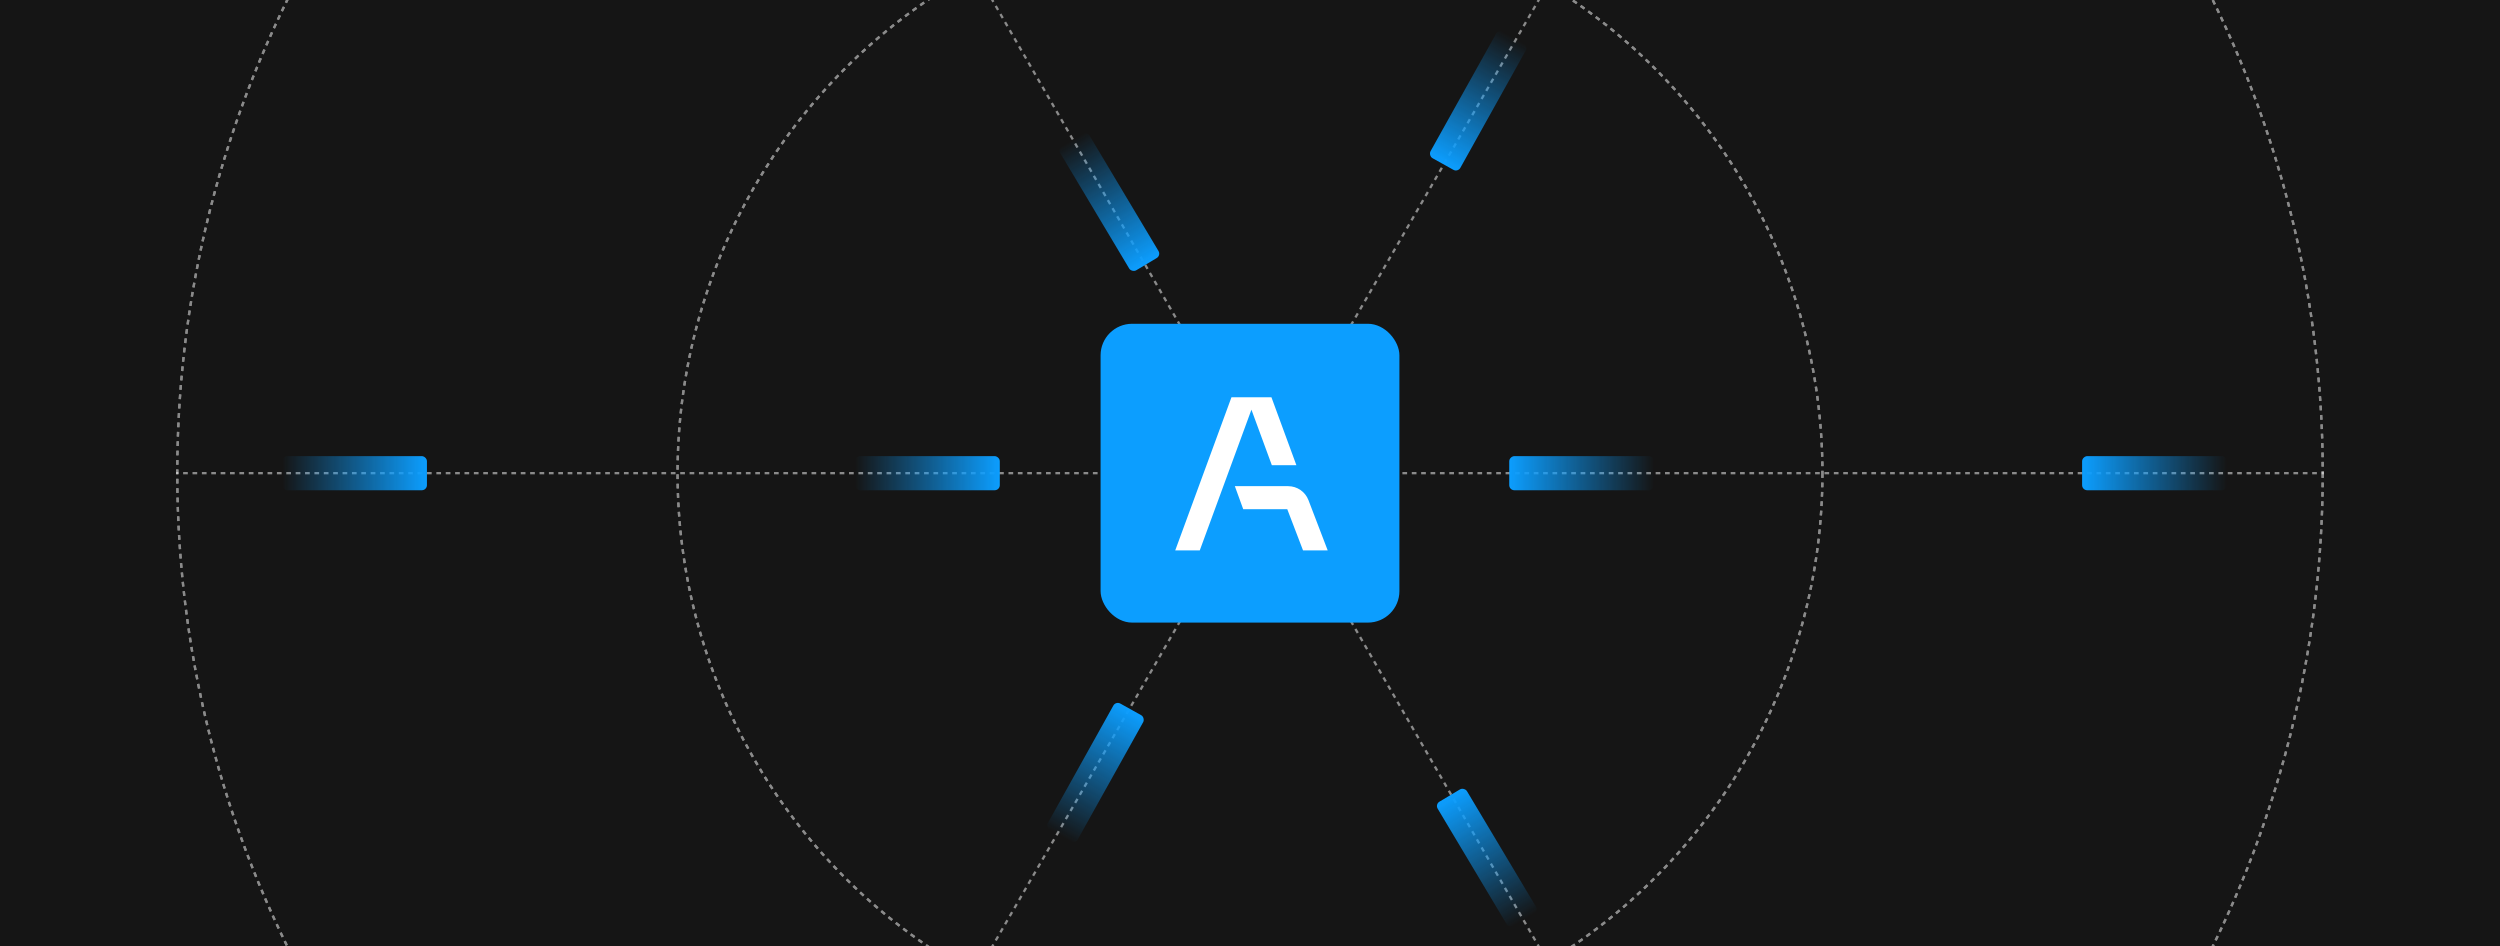 <svg width="634" height="240" viewBox="0 0 634 240" fill="none" xmlns="http://www.w3.org/2000/svg">
<rect x="0" y="0" width="634" height="240" fill="#333333" stroke="none"/>
<g clip-path="url(#clip0_1_43254)">
<rect width="634" height="240" fill="#151515"/>
<path opacity="0.5" fill-rule="evenodd" clip-rule="evenodd" d="M588.747 119.705L589.342 119.705L589.342 120.299L588.747 120.299L588.747 119.705ZM586.369 119.705L587.558 119.705L587.558 120.299L586.369 120.299L586.369 119.705ZM583.99 119.705L585.179 119.705L585.179 120.299L583.99 120.299L583.99 119.705ZM581.612 119.705L582.801 119.705L582.801 120.299L581.612 120.299L581.612 119.705ZM579.233 119.705L580.422 119.705L580.422 120.299L579.233 120.299L579.233 119.705ZM576.854 119.705L578.044 119.705L578.044 120.299L576.854 120.299L576.854 119.705ZM574.476 119.705L575.665 119.705L575.665 120.299L574.476 120.299L574.476 119.705ZM572.097 119.705L573.287 119.705L573.287 120.299L572.097 120.299L572.097 119.705ZM569.719 119.705L570.908 119.705L570.908 120.299L569.719 120.299L569.719 119.705ZM567.34 119.705L568.53 119.705L568.53 120.299L567.34 120.299L567.34 119.705ZM564.962 119.705L566.151 119.705L566.151 120.299L564.962 120.299L564.962 119.705ZM562.583 119.705L563.773 119.705L563.773 120.299L562.583 120.299L562.583 119.705ZM560.205 119.705L561.394 119.705L561.394 120.299L560.205 120.299L560.205 119.705ZM557.826 119.705L559.015 119.705L559.015 120.299L557.826 120.299L557.826 119.705ZM555.448 119.705L556.637 119.705L556.637 120.299L555.448 120.299L555.448 119.705ZM553.069 119.705L554.258 119.705L554.258 120.299L553.069 120.299L553.069 119.705ZM550.691 119.705L551.88 119.705L551.88 120.299L550.691 120.299L550.691 119.705ZM548.312 119.705L549.501 119.705L549.501 120.299L548.312 120.299L548.312 119.705ZM545.934 119.705L547.123 119.705L547.123 120.299L545.934 120.299L545.934 119.705ZM543.555 119.705L544.744 119.705L544.744 120.299L543.555 120.299L543.555 119.705ZM541.176 119.705L542.366 119.705L542.366 120.299L541.176 120.299L541.176 119.705ZM538.798 119.705L539.987 119.705L539.987 120.299L538.798 120.299L538.798 119.705ZM536.419 119.705L537.609 119.705L537.609 120.299L536.419 120.299L536.419 119.705ZM534.041 119.705L535.23 119.705L535.23 120.299L534.041 120.299L534.041 119.705ZM531.662 119.705L532.852 119.705L532.852 120.299L531.662 120.299L531.662 119.705ZM529.284 119.705L530.473 119.705L530.473 120.299L529.284 120.299L529.284 119.705ZM526.905 119.705L528.095 119.705L528.095 120.299L526.905 120.299L526.905 119.705ZM524.527 119.705L525.716 119.705L525.716 120.299L524.527 120.299L524.527 119.705ZM522.148 119.705L523.337 119.705L523.337 120.299L522.148 120.299L522.148 119.705ZM519.77 119.705L520.959 119.705L520.959 120.299L519.77 120.299L519.77 119.705ZM517.391 119.705L518.58 119.705L518.58 120.299L517.391 120.299L517.391 119.705ZM515.013 119.705L516.202 119.705L516.202 120.299L515.013 120.299L515.013 119.705ZM512.634 119.705L513.823 119.705L513.823 120.299L512.634 120.299L512.634 119.705ZM510.255 119.705L511.445 119.705L511.445 120.299L510.255 120.299L510.255 119.705ZM507.877 119.705L509.066 119.705L509.066 120.299L507.877 120.299L507.877 119.705ZM505.498 119.705L506.688 119.705L506.688 120.299L505.498 120.299L505.498 119.705ZM503.12 119.705L504.309 119.705L504.309 120.299L503.12 120.299L503.12 119.705ZM500.741 119.705L501.931 119.705L501.931 120.299L500.741 120.299L500.741 119.705ZM498.363 119.705L499.552 119.705L499.552 120.299L498.363 120.299L498.363 119.705ZM495.984 119.705L497.174 119.705L497.174 120.299L495.984 120.299L495.984 119.705ZM493.606 119.705L494.795 119.705L494.795 120.299L493.606 120.299L493.606 119.705ZM491.227 119.705L492.416 119.705L492.416 120.299L491.227 120.299L491.227 119.705ZM488.849 119.705L490.038 119.705L490.038 120.299L488.849 120.299L488.849 119.705ZM486.47 119.705L487.659 119.705L487.659 120.299L486.47 120.299L486.47 119.705ZM484.092 119.705L485.281 119.705L485.281 120.299L484.092 120.299L484.092 119.705ZM481.713 119.705L482.902 119.705L482.902 120.299L481.713 120.299L481.713 119.705ZM479.334 119.705L480.524 119.705L480.524 120.299L479.334 120.299L479.334 119.705ZM476.956 119.705L478.145 119.705L478.145 120.299L476.956 120.299L476.956 119.705ZM474.577 119.705L475.767 119.705L475.767 120.299L474.577 120.299L474.577 119.705ZM472.199 119.705L473.388 119.705L473.388 120.299L472.199 120.299L472.199 119.705ZM469.82 119.705L471.01 119.705L471.01 120.299L469.82 120.299L469.82 119.705ZM467.442 119.705L468.631 119.705L468.631 120.299L467.442 120.299L467.442 119.705ZM465.063 119.705L466.252 119.705L466.252 120.299L465.063 120.299L465.063 119.705ZM462.685 119.705L463.874 119.705L463.874 120.299L462.685 120.299L462.685 119.705ZM460.306 119.705L461.495 119.705L461.495 120.299L460.306 120.299L460.306 119.705ZM457.928 119.705L459.117 119.705L459.117 120.299L457.928 120.299L457.928 119.705ZM455.549 119.705L456.738 119.705L456.738 120.299L455.549 120.299L455.549 119.705ZM453.171 119.705L454.36 119.705L454.36 120.299L453.171 120.299L453.171 119.705ZM450.792 119.705L451.981 119.705L451.981 120.299L450.792 120.299L450.792 119.705ZM448.413 119.705L449.603 119.705L449.603 120.299L448.413 120.299L448.413 119.705ZM446.035 119.705L447.224 119.705L447.224 120.299L446.035 120.299L446.035 119.705ZM443.656 119.705L444.846 119.705L444.846 120.299L443.656 120.299L443.656 119.705ZM441.278 119.705L442.467 119.705L442.467 120.299L441.278 120.299L441.278 119.705ZM438.899 119.705L440.089 119.705L440.089 120.299L438.899 120.299L438.899 119.705ZM436.521 119.705L437.71 119.705L437.71 120.299L436.521 120.299L436.521 119.705ZM434.142 119.705L435.331 119.705L435.331 120.299L434.142 120.299L434.142 119.705ZM431.764 119.705L432.953 119.705L432.953 120.299L431.764 120.299L431.764 119.705ZM429.385 119.705L430.574 119.705L430.574 120.299L429.385 120.299L429.385 119.705ZM427.007 119.705L428.196 119.705L428.196 120.299L427.007 120.299L427.007 119.705ZM424.628 119.705L425.817 119.705L425.817 120.299L424.628 120.299L424.628 119.705ZM422.25 119.705L423.439 119.705L423.439 120.299L422.25 120.299L422.25 119.705ZM419.871 119.705L421.06 119.705L421.06 120.299L419.871 120.299L419.871 119.705ZM417.492 119.705L418.682 119.705L418.682 120.299L417.492 120.299L417.492 119.705ZM415.114 119.705L416.303 119.705L416.303 120.299L415.114 120.299L415.114 119.705ZM412.735 119.705L413.925 119.705L413.925 120.299L412.735 120.299L412.735 119.705ZM410.357 119.705L411.546 119.705L411.546 120.299L410.357 120.299L410.357 119.705ZM407.978 119.705L409.168 119.705L409.168 120.299L407.978 120.299L407.978 119.705ZM405.6 119.705L406.789 119.705L406.789 120.299L405.6 120.299L405.6 119.705ZM403.221 119.705L404.41 119.705L404.41 120.299L403.221 120.299L403.221 119.705ZM400.843 119.705L402.032 119.705L402.032 120.299L400.843 120.299L400.843 119.705ZM398.464 119.705L399.653 119.705L399.653 120.299L398.464 120.299L398.464 119.705ZM396.086 119.705L397.275 119.705L397.275 120.299L396.086 120.299L396.086 119.705ZM393.707 119.705L394.896 119.705L394.896 120.299L393.707 120.299L393.707 119.705ZM391.328 119.705L392.518 119.705L392.518 120.299L391.328 120.299L391.328 119.705ZM388.95 119.705L390.139 119.705L390.139 120.299L388.95 120.299L388.95 119.705ZM386.571 119.705L387.761 119.705L387.761 120.299L386.571 120.299L386.571 119.705ZM384.193 119.705L385.382 119.705L385.382 120.299L384.193 120.299L384.193 119.705ZM381.814 119.705L383.004 119.705L383.004 120.299L381.814 120.299L381.814 119.705ZM379.436 119.705L380.625 119.705L380.625 120.299L379.436 120.299L379.436 119.705ZM377.057 119.705L378.247 119.705L378.247 120.299L377.057 120.299L377.057 119.705ZM374.679 119.705L375.868 119.705L375.868 120.299L374.679 120.299L374.679 119.705ZM372.3 119.705L373.489 119.705L373.489 120.299L372.3 120.299L372.3 119.705ZM369.922 119.705L371.111 119.705L371.111 120.299L369.922 120.299L369.922 119.705ZM367.543 119.705L368.732 119.705L368.732 120.299L367.543 120.299L367.543 119.705ZM365.165 119.705L366.354 119.705L366.354 120.299L365.165 120.299L365.165 119.705ZM362.786 119.705L363.975 119.705L363.975 120.299L362.786 120.299L362.786 119.705ZM360.407 119.705L361.597 119.705L361.597 120.299L360.407 120.299L360.407 119.705ZM358.029 119.705L359.218 119.705L359.218 120.299L358.029 120.299L358.029 119.705ZM355.65 119.705L356.84 119.705L356.84 120.299L355.65 120.299L355.65 119.705ZM353.272 119.705L354.461 119.705L354.461 120.299L353.272 120.299L353.272 119.705ZM350.893 119.705L352.083 119.705L352.083 120.299L350.893 120.299L350.893 119.705ZM348.515 119.705L349.704 119.705L349.704 120.299L348.515 120.299L348.515 119.705ZM346.136 119.705L347.326 119.705L347.326 120.299L346.136 120.299L346.136 119.705ZM343.758 119.705L344.947 119.705L344.947 120.299L343.758 120.299L343.758 119.705ZM341.379 119.705L342.568 119.705L342.568 120.299L341.379 120.299L341.379 119.705ZM339.001 119.705L340.19 119.705L340.19 120.299L339.001 120.299L339.001 119.705ZM336.622 119.705L337.811 119.705L337.811 120.299L336.622 120.299L336.622 119.705ZM334.244 119.705L335.433 119.705L335.433 120.299L334.244 120.299L334.244 119.705ZM331.865 119.705L333.054 119.705L333.054 120.299L331.865 120.299L331.865 119.705ZM329.486 119.705L330.676 119.705L330.676 120.299L329.486 120.299L329.486 119.705ZM327.108 119.705L328.297 119.705L328.297 120.299L327.108 120.299L327.108 119.705ZM324.729 119.705L325.919 119.705L325.919 120.299L324.729 120.299L324.729 119.705ZM322.351 119.705L323.54 119.705L323.54 120.299L322.351 120.299L322.351 119.705ZM319.972 119.705L321.162 119.705L321.162 120.299L319.972 120.299L319.972 119.705ZM317.594 119.705L318.783 119.705L318.783 120.299L317.594 120.299L317.594 119.705ZM315.215 119.705L316.404 119.705L316.404 120.299L315.215 120.299L315.215 119.705ZM312.837 119.705L314.026 119.705L314.026 120.299L312.837 120.299L312.837 119.705ZM310.458 119.705L311.647 119.705L311.647 120.299L310.458 120.299L310.458 119.705ZM308.08 119.705L309.269 119.705L309.269 120.299L308.08 120.299L308.08 119.705ZM305.701 119.705L306.89 119.705L306.89 120.299L305.701 120.299L305.701 119.705ZM303.323 119.705L304.512 119.705L304.512 120.299L303.323 120.299L303.323 119.705ZM300.944 119.705L302.133 119.705L302.133 120.299L300.944 120.299L300.944 119.705ZM298.565 119.705L299.755 119.705L299.755 120.299L298.565 120.299L298.565 119.705ZM296.187 119.705L297.376 119.705L297.376 120.299L296.187 120.299L296.187 119.705ZM293.808 119.705L294.998 119.705L294.998 120.299L293.808 120.299L293.808 119.705ZM291.43 119.705L292.619 119.705L292.619 120.299L291.43 120.299L291.43 119.705ZM289.051 119.705L290.241 119.705L290.241 120.299L289.051 120.299L289.051 119.705ZM286.673 119.705L287.862 119.705L287.862 120.299L286.673 120.299L286.673 119.705ZM284.294 119.705L285.484 119.705L285.484 120.299L284.294 120.299L284.294 119.705ZM281.916 119.705L283.105 119.705L283.105 120.299L281.916 120.299L281.916 119.705ZM279.537 119.705L280.726 119.705L280.726 120.299L279.537 120.299L279.537 119.705ZM277.159 119.705L278.348 119.705L278.348 120.299L277.159 120.299L277.159 119.705ZM274.78 119.705L275.969 119.705L275.969 120.299L274.78 120.299L274.78 119.705ZM272.402 119.705L273.591 119.705L273.591 120.299L272.402 120.299L272.402 119.705ZM270.023 119.705L271.212 119.705L271.212 120.299L270.023 120.299L270.023 119.705ZM267.644 119.705L268.834 119.705L268.834 120.299L267.644 120.299L267.644 119.705ZM265.266 119.705L266.455 119.705L266.455 120.299L265.266 120.299L265.266 119.705ZM262.887 119.705L264.077 119.705L264.077 120.299L262.887 120.299L262.887 119.705ZM260.509 119.705L261.698 119.705L261.698 120.299L260.509 120.299L260.509 119.705ZM258.13 119.705L259.32 119.705L259.32 120.299L258.13 120.299L258.13 119.705ZM255.752 119.705L256.941 119.705L256.941 120.299L255.752 120.299L255.752 119.705ZM253.373 119.705L254.562 119.705L254.562 120.299L253.373 120.299L253.373 119.705ZM250.995 119.705L252.184 119.705L252.184 120.299L250.995 120.299L250.995 119.705ZM248.616 119.705L249.805 119.705L249.805 120.299L248.616 120.299L248.616 119.705ZM246.238 119.705L247.427 119.705L247.427 120.299L246.238 120.299L246.238 119.705ZM243.859 119.705L245.048 119.705L245.048 120.299L243.859 120.299L243.859 119.705ZM241.48 119.705L242.67 119.705L242.67 120.299L241.48 120.299L241.48 119.705ZM239.102 119.705L240.291 119.705L240.291 120.299L239.102 120.299L239.102 119.705ZM236.723 119.705L237.913 119.705L237.913 120.299L236.723 120.299L236.723 119.705ZM234.345 119.705L235.534 119.705L235.534 120.299L234.345 120.299L234.345 119.705ZM231.966 119.705L233.156 119.705L233.156 120.299L231.966 120.299L231.966 119.705ZM229.588 119.705L230.777 119.705L230.777 120.299L229.588 120.299L229.588 119.705ZM227.209 119.705L228.399 119.705L228.399 120.299L227.209 120.299L227.209 119.705ZM224.831 119.705L226.02 119.705L226.02 120.299L224.831 120.299L224.831 119.705ZM222.452 119.705L223.641 119.705L223.641 120.299L222.452 120.299L222.452 119.705ZM220.074 119.705L221.263 119.705L221.263 120.299L220.074 120.299L220.074 119.705ZM217.695 119.705L218.884 119.705L218.884 120.299L217.695 120.299L217.695 119.705ZM215.317 119.705L216.506 119.705L216.506 120.299L215.317 120.299L215.317 119.705ZM212.938 119.705L214.127 119.705L214.127 120.299L212.938 120.299L212.938 119.705ZM210.559 119.705L211.749 119.705L211.749 120.299L210.559 120.299L210.559 119.705ZM208.181 119.705L209.37 119.705L209.37 120.299L208.181 120.299L208.181 119.705ZM205.802 119.705L206.992 119.705L206.992 120.299L205.802 120.299L205.802 119.705ZM203.424 119.705L204.613 119.705L204.613 120.299L203.424 120.299L203.424 119.705ZM201.045 119.705L202.235 119.705L202.235 120.299L201.045 120.299L201.045 119.705ZM198.667 119.705L199.856 119.705L199.856 120.299L198.667 120.299L198.667 119.705ZM196.288 119.705L197.477 119.705L197.477 120.299L196.288 120.299L196.288 119.705ZM193.91 119.705L195.099 119.705L195.099 120.299L193.91 120.299L193.91 119.705ZM191.531 119.705L192.72 119.705L192.72 120.299L191.531 120.299L191.531 119.705ZM189.153 119.705L190.342 119.705L190.342 120.299L189.153 120.299L189.153 119.705ZM186.774 119.705L187.963 119.705L187.963 120.299L186.774 120.299L186.774 119.705ZM184.396 119.705L185.585 119.705L185.585 120.299L184.396 120.299L184.396 119.705ZM182.017 119.705L183.206 119.705L183.206 120.299L182.017 120.299L182.017 119.705ZM179.638 119.705L180.828 119.705L180.828 120.299L179.638 120.299L179.638 119.705ZM177.26 119.705L178.449 119.705L178.449 120.299L177.26 120.299L177.26 119.705ZM174.881 119.705L176.071 119.705L176.071 120.299L174.881 120.299L174.881 119.705ZM172.503 119.705L173.692 119.705L173.692 120.299L172.503 120.299L172.503 119.705ZM170.124 119.705L171.314 119.705L171.314 120.299L170.124 120.299L170.124 119.705ZM167.746 119.705L168.935 119.705L168.935 120.299L167.746 120.299L167.746 119.705ZM165.367 119.705L166.557 119.705L166.557 120.299L165.367 120.299L165.367 119.705ZM162.989 119.705L164.178 119.705L164.178 120.299L162.989 120.299L162.989 119.705ZM160.61 119.705L161.799 119.705L161.799 120.299L160.61 120.299L160.61 119.705ZM158.232 119.705L159.421 119.705L159.421 120.299L158.232 120.299L158.232 119.705ZM155.853 119.705L157.042 119.705L157.042 120.299L155.853 120.299L155.853 119.705ZM153.475 119.705L154.664 119.705L154.664 120.299L153.475 120.299L153.475 119.705ZM151.096 119.705L152.285 119.705L152.285 120.299L151.096 120.299L151.096 119.705ZM148.717 119.705L149.907 119.705L149.907 120.299L148.717 120.299L148.717 119.705ZM146.339 119.705L147.528 119.705L147.528 120.299L146.339 120.299L146.339 119.705ZM143.96 119.705L145.15 119.705L145.15 120.299L143.96 120.299L143.96 119.705ZM141.582 119.705L142.771 119.705L142.771 120.299L141.582 120.299L141.582 119.705ZM139.203 119.705L140.393 119.705L140.393 120.299L139.203 120.299L139.203 119.705ZM136.825 119.705L138.014 119.705L138.014 120.299L136.825 120.299L136.825 119.705ZM134.446 119.705L135.635 119.705L135.635 120.299L134.446 120.299L134.446 119.705ZM132.068 119.705L133.257 119.705L133.257 120.299L132.068 120.299L132.068 119.705ZM129.689 119.705L130.878 119.705L130.878 120.299L129.689 120.299L129.689 119.705ZM127.311 119.705L128.5 119.705L128.5 120.299L127.311 120.299L127.311 119.705ZM124.932 119.705L126.121 119.705L126.121 120.299L124.932 120.299L124.932 119.705ZM122.553 119.705L123.743 119.705L123.743 120.299L122.553 120.299L122.553 119.705ZM120.175 119.705L121.364 119.705L121.364 120.299L120.175 120.299L120.175 119.705ZM117.796 119.705L118.986 119.705L118.986 120.299L117.796 120.299L117.796 119.705ZM115.418 119.705L116.607 119.705L116.607 120.299L115.418 120.299L115.418 119.705ZM113.039 119.705L114.229 119.705L114.229 120.299L113.039 120.299L113.039 119.705ZM110.661 119.705L111.85 119.705L111.85 120.299L110.661 120.299L110.661 119.705ZM108.282 119.705L109.472 119.705L109.472 120.299L108.282 120.299L108.282 119.705ZM105.904 119.705L107.093 119.705L107.093 120.299L105.904 120.299L105.904 119.705ZM103.525 119.705L104.714 119.705L104.714 120.299L103.525 120.299L103.525 119.705ZM101.147 119.705L102.336 119.705L102.336 120.299L101.147 120.299L101.147 119.705ZM98.768 119.705L99.957 119.705L99.957 120.299L98.768 120.299L98.768 119.705ZM96.389 119.705L97.579 119.705L97.579 120.299L96.389 120.299L96.389 119.705ZM94.011 119.705L95.2 119.705L95.2 120.299L94.011 120.299L94.011 119.705ZM91.632 119.705L92.822 119.705L92.822 120.299L91.632 120.299L91.632 119.705ZM89.254 119.705L90.443 119.705L90.443 120.299L89.254 120.299L89.254 119.705ZM86.875 119.705L88.065 119.705L88.065 120.299L86.875 120.299L86.875 119.705ZM84.497 119.705L85.686 119.705L85.686 120.299L84.497 120.299L84.497 119.705ZM82.118 119.705L83.308 119.705L83.308 120.299L82.118 120.299L82.118 119.705ZM79.74 119.705L80.929 119.705L80.929 120.299L79.74 120.299L79.74 119.705ZM77.361 119.705L78.55 119.705L78.55 120.299L77.361 120.299L77.361 119.705ZM74.983 119.705L76.172 119.705L76.172 120.299L74.983 120.299L74.983 119.705ZM72.604 119.705L73.793 119.705L73.793 120.299L72.604 120.299L72.604 119.705ZM70.226 119.705L71.415 119.705L71.415 120.299L70.226 120.299L70.226 119.705ZM67.847 119.705L69.036 119.705L69.036 120.299L67.847 120.299L67.847 119.705ZM65.469 119.705L66.658 119.705L66.658 120.299L65.469 120.299L65.469 119.705ZM63.09 119.705L64.279 119.705L64.279 120.299L63.09 120.299L63.09 119.705ZM60.712 119.705L61.901 119.705L61.901 120.299L60.712 120.299L60.712 119.705ZM58.333 119.705L59.522 119.705L59.522 120.299L58.333 120.299L58.333 119.705ZM55.954 119.705L57.144 119.705L57.144 120.299L55.954 120.299L55.954 119.705ZM53.576 119.705L54.765 119.705L54.765 120.299L53.576 120.299L53.576 119.705ZM51.197 119.705L52.387 119.705L52.387 120.299L51.197 120.299L51.197 119.705ZM48.819 119.705L50.008 119.705L50.008 120.299L48.819 120.299L48.819 119.705ZM46.44 119.705L47.63 119.705L47.63 120.299L46.44 120.299L46.44 119.705ZM44.657 119.705L45.251 119.705L45.251 120.299L44.657 120.299L44.657 119.705ZM469.055 -137.147L469.352 -137.66L469.866 -137.363L469.569 -136.85L469.055 -137.147ZM467.871 -135.095L468.463 -136.121L468.977 -135.825L468.385 -134.799L467.871 -135.095ZM466.686 -133.043L467.278 -134.069L467.792 -133.773L467.2 -132.747L466.686 -133.043ZM465.501 -130.991L466.094 -132.017L466.608 -131.721L466.015 -130.695L465.501 -130.991ZM464.317 -128.94L464.909 -129.966L465.423 -129.669L464.831 -128.643L464.317 -128.94ZM463.132 -126.888L463.724 -127.914L464.238 -127.617L463.646 -126.591L463.132 -126.888ZM461.947 -124.836L462.54 -125.862L463.054 -125.565L462.461 -124.539L461.947 -124.836ZM460.763 -122.784L461.355 -123.81L461.869 -123.513L461.277 -122.487L460.763 -122.784ZM459.578 -120.732L460.17 -121.758L460.684 -121.461L460.092 -120.435L459.578 -120.732ZM458.393 -118.68L458.986 -119.706L459.5 -119.409L458.907 -118.383L458.393 -118.68ZM457.209 -116.628L457.801 -117.654L458.315 -117.357L457.723 -116.331L457.209 -116.628ZM456.024 -114.576L456.616 -115.602L457.13 -115.306L456.538 -114.28L456.024 -114.576ZM454.839 -112.524L455.432 -113.55L455.946 -113.254L455.353 -112.228L454.839 -112.524ZM453.655 -110.473L454.247 -111.498L454.761 -111.202L454.169 -110.176L453.655 -110.473ZM452.47 -108.421L453.062 -109.447L453.576 -109.15L452.984 -108.124L452.47 -108.421ZM451.285 -106.369L451.878 -107.395L452.392 -107.098L451.799 -106.072L451.285 -106.369ZM450.101 -104.317L450.693 -105.343L451.207 -105.046L450.615 -104.02L450.101 -104.317ZM448.916 -102.265L449.508 -103.291L450.022 -102.994L449.43 -101.968L448.916 -102.265ZM447.732 -100.213L448.324 -101.239L448.838 -100.942L448.245 -99.916L447.732 -100.213ZM446.547 -98.161L447.139 -99.187L447.653 -98.89L447.061 -97.864L446.547 -98.161ZM445.362 -96.109L445.955 -97.135L446.468 -96.838L445.876 -95.812L445.362 -96.109ZM444.178 -94.057L444.77 -95.083L445.284 -94.787L444.691 -93.761L444.178 -94.057ZM442.993 -92.005L443.585 -93.031L444.099 -92.735L443.507 -91.709L442.993 -92.005ZM441.808 -89.954L442.401 -90.98L442.914 -90.683L442.322 -89.657L441.808 -89.954ZM440.624 -87.902L441.216 -88.928L441.73 -88.631L441.137 -87.605L440.624 -87.902ZM439.439 -85.85L440.031 -86.876L440.545 -86.579L439.953 -85.553L439.439 -85.85ZM438.254 -83.798L438.847 -84.824L439.361 -84.527L438.768 -83.501L438.254 -83.798ZM437.07 -81.746L437.662 -82.772L438.176 -82.475L437.584 -81.449L437.07 -81.746ZM435.885 -79.694L436.477 -80.72L436.991 -80.423L436.399 -79.397L435.885 -79.694ZM434.7 -77.642L435.293 -78.668L435.807 -78.371L435.214 -77.346L434.7 -77.642ZM433.516 -75.59L434.108 -76.616L434.622 -76.32L434.03 -75.294L433.516 -75.59ZM432.331 -73.538L432.923 -74.564L433.437 -74.268L432.845 -73.242L432.331 -73.538ZM431.146 -71.487L431.739 -72.513L432.253 -72.216L431.66 -71.19L431.146 -71.487ZM429.962 -69.435L430.554 -70.461L431.068 -70.164L430.476 -69.138L429.962 -69.435ZM428.777 -67.383L429.369 -68.409L429.883 -68.112L429.291 -67.086L428.777 -67.383ZM427.592 -65.331L428.185 -66.357L428.699 -66.06L428.106 -65.034L427.592 -65.331ZM426.408 -63.279L427 -64.305L427.514 -64.008L426.922 -62.982L426.408 -63.279ZM425.223 -61.227L425.815 -62.253L426.329 -61.956L425.737 -60.93L425.223 -61.227ZM424.038 -59.175L424.631 -60.201L425.145 -59.904L424.552 -58.878L424.038 -59.175ZM422.854 -57.123L423.446 -58.149L423.96 -57.852L423.368 -56.827L422.854 -57.123ZM421.669 -55.071L422.261 -56.097L422.775 -55.801L422.183 -54.775L421.669 -55.071ZM420.484 -53.02L421.077 -54.045L421.591 -53.749L420.998 -52.723L420.484 -53.02ZM419.3 -50.968L419.892 -51.993L420.406 -51.697L419.814 -50.671L419.3 -50.968ZM418.115 -48.916L418.707 -49.942L419.221 -49.645L418.629 -48.619L418.115 -48.916ZM416.93 -46.864L417.523 -47.89L418.037 -47.593L417.444 -46.567L416.93 -46.864ZM415.746 -44.812L416.338 -45.838L416.852 -45.541L416.26 -44.515L415.746 -44.812ZM414.561 -42.76L415.153 -43.786L415.667 -43.489L415.075 -42.463L414.561 -42.76ZM413.376 -40.708L413.969 -41.734L414.483 -41.437L413.89 -40.411L413.376 -40.708ZM412.192 -38.656L412.784 -39.682L413.298 -39.385L412.706 -38.359L412.192 -38.656ZM411.007 -36.604L411.599 -37.63L412.113 -37.334L411.521 -36.308L411.007 -36.604ZM409.822 -34.552L410.415 -35.578L410.929 -35.282L410.336 -34.256L409.822 -34.552ZM408.638 -32.501L409.23 -33.526L409.744 -33.23L409.152 -32.204L408.638 -32.501ZM407.453 -30.449L408.045 -31.475L408.559 -31.178L407.967 -30.152L407.453 -30.449ZM406.268 -28.397L406.861 -29.423L407.375 -29.126L406.782 -28.1L406.268 -28.397ZM405.084 -26.345L405.676 -27.371L406.19 -27.074L405.598 -26.048L405.084 -26.345ZM403.899 -24.293L404.491 -25.319L405.005 -25.022L404.413 -23.996L403.899 -24.293ZM402.714 -22.241L403.307 -23.267L403.821 -22.97L403.228 -21.944L402.714 -22.241ZM401.53 -20.189L402.122 -21.215L402.636 -20.918L402.044 -19.892L401.53 -20.189ZM400.345 -18.137L400.937 -19.163L401.451 -18.866L400.859 -17.84L400.345 -18.137ZM399.16 -16.085L399.753 -17.111L400.267 -16.815L399.674 -15.789L399.16 -16.085ZM397.976 -14.034L398.568 -15.059L399.082 -14.763L398.49 -13.737L397.976 -14.034ZM396.791 -11.982L397.383 -13.008L397.897 -12.711L397.305 -11.685L396.791 -11.982ZM395.606 -9.93L396.199 -10.956L396.713 -10.659L396.12 -9.633L395.606 -9.93ZM394.422 -7.878L395.014 -8.904L395.528 -8.607L394.936 -7.581L394.422 -7.878ZM393.237 -5.826L393.829 -6.852L394.343 -6.555L393.751 -5.529L393.237 -5.826ZM392.052 -3.774L392.645 -4.8L393.159 -4.503L392.566 -3.477L392.052 -3.774ZM390.868 -1.722L391.46 -2.748L391.974 -2.451L391.382 -1.425L390.868 -1.722ZM389.683 0.33L390.275 -0.696L390.789 -0.399L390.197 0.627L389.683 0.33ZM388.498 2.382L389.091 1.356L389.605 1.652L389.012 2.678L388.498 2.382ZM387.314 4.434L387.906 3.408L388.42 3.704L387.828 4.73L387.314 4.434ZM386.129 6.485L386.721 5.46L387.235 5.756L386.643 6.782L386.129 6.485ZM384.944 8.537L385.537 7.511L386.051 7.808L385.458 8.834L384.944 8.537ZM383.76 10.589L384.352 9.563L384.866 9.86L384.274 10.886L383.76 10.589ZM382.575 12.641L383.167 11.615L383.681 11.912L383.089 12.938L382.575 12.641ZM381.39 14.693L381.983 13.667L382.497 13.964L381.904 14.99L381.39 14.693ZM380.206 16.745L380.798 15.719L381.312 16.016L380.72 17.042L380.206 16.745ZM379.021 18.797L379.613 17.771L380.127 18.068L379.535 19.094L379.021 18.797ZM377.836 20.849L378.429 19.823L378.943 20.119L378.35 21.145L377.836 20.849ZM376.652 22.901L377.244 21.875L377.758 22.171L377.166 23.197L376.652 22.901ZM375.467 24.953L376.059 23.927L376.573 24.223L375.981 25.249L375.467 24.953ZM374.282 27.004L374.875 25.979L375.389 26.275L374.796 27.301L374.282 27.004ZM373.098 29.056L373.69 28.03L374.204 28.327L373.612 29.353L373.098 29.056ZM371.913 31.108L372.505 30.082L373.019 30.379L372.427 31.405L371.913 31.108ZM370.728 33.16L371.321 32.134L371.835 32.431L371.242 33.457L370.728 33.16ZM369.544 35.212L370.136 34.186L370.65 34.483L370.058 35.509L369.544 35.212ZM368.359 37.264L368.951 36.238L369.465 36.535L368.873 37.561L368.359 37.264ZM367.174 39.316L367.767 38.29L368.281 38.587L367.688 39.612L367.174 39.316ZM365.99 41.368L366.582 40.342L367.096 40.639L366.504 41.664L365.99 41.368ZM364.805 43.42L365.397 42.394L365.911 42.69L365.319 43.716L364.805 43.42ZM363.62 45.471L364.213 44.446L364.727 44.742L364.134 45.768L363.62 45.471ZM362.436 47.523L363.028 46.497L363.542 46.794L362.95 47.82L362.436 47.523ZM361.251 49.575L361.843 48.549L362.357 48.846L361.765 49.872L361.251 49.575ZM360.067 51.627L360.659 50.601L361.173 50.898L360.58 51.924L360.067 51.627ZM358.882 53.679L359.474 52.653L359.988 52.95L359.396 53.976L358.882 53.679ZM357.697 55.731L358.29 54.705L358.803 55.002L358.211 56.028L357.697 55.731ZM356.513 57.783L357.105 56.757L357.619 57.054L357.026 58.08L356.513 57.783ZM355.328 59.835L355.92 58.809L356.434 59.105L355.842 60.132L355.328 59.835ZM354.143 61.887L354.736 60.861L355.249 61.157L354.657 62.183L354.143 61.887ZM352.959 63.938L353.551 62.913L354.065 63.209L353.472 64.235L352.959 63.938ZM351.774 65.99L352.366 64.965L352.88 65.261L352.288 66.287L351.774 65.99ZM350.589 68.042L351.182 67.016L351.696 67.313L351.103 68.339L350.589 68.042ZM349.405 70.094L349.997 69.068L350.511 69.365L349.919 70.391L349.405 70.094ZM348.22 72.146L348.812 71.12L349.326 71.417L348.734 72.443L348.22 72.146ZM347.035 74.198L347.628 73.172L348.142 73.469L347.549 74.495L347.035 74.198ZM345.851 76.25L346.443 75.224L346.957 75.521L346.365 76.547L345.851 76.25ZM344.666 78.302L345.258 77.276L345.772 77.573L345.18 78.599L344.666 78.302ZM343.481 80.354L344.074 79.328L344.588 79.624L343.995 80.65L343.481 80.354ZM342.297 82.406L342.889 81.38L343.403 81.676L342.811 82.702L342.297 82.406ZM341.112 84.457L341.704 83.431L342.218 83.728L341.626 84.754L341.112 84.457ZM339.927 86.509L340.52 85.483L341.034 85.78L340.441 86.806L339.927 86.509ZM338.743 88.561L339.335 87.535L339.849 87.832L339.257 88.858L338.743 88.561ZM337.558 90.613L338.15 89.587L338.664 89.884L338.072 90.91L337.558 90.613ZM336.373 92.665L336.966 91.639L337.48 91.936L336.887 92.962L336.373 92.665ZM335.189 94.717L335.781 93.691L336.295 93.988L335.703 95.014L335.189 94.717ZM334.004 96.769L334.596 95.743L335.11 96.04L334.518 97.066L334.004 96.769ZM332.819 98.821L333.412 97.795L333.926 98.091L333.333 99.118L332.819 98.821ZM331.635 100.873L332.227 99.847L332.741 100.143L332.149 101.169L331.635 100.873ZM330.45 102.925L331.042 101.899L331.556 102.195L330.964 103.221L330.45 102.925ZM329.265 104.976L329.858 103.95L330.372 104.247L329.779 105.273L329.265 104.976ZM328.081 107.028L328.673 106.002L329.187 106.299L328.595 107.325L328.081 107.028ZM326.896 109.08L327.488 108.054L328.002 108.351L327.41 109.377L326.896 109.08ZM325.711 111.132L326.304 110.106L326.818 110.403L326.225 111.429L325.711 111.132ZM324.527 113.184L325.119 112.158L325.633 112.455L325.041 113.481L324.527 113.184ZM323.342 115.236L323.934 114.21L324.448 114.507L323.856 115.533L323.342 115.236ZM322.157 117.288L322.75 116.262L323.264 116.559L322.671 117.585L322.157 117.288ZM320.973 119.34L321.565 118.314L322.079 118.61L321.487 119.636L320.973 119.34ZM319.788 121.392L320.38 120.366L320.894 120.662L320.302 121.688L319.788 121.392ZM318.603 123.443L319.196 122.417L319.71 122.714L319.117 123.74L318.603 123.443ZM317.419 125.495L318.011 124.469L318.525 124.766L317.933 125.792L317.419 125.495ZM316.234 127.547L316.826 126.521L317.34 126.818L316.748 127.844L316.234 127.547ZM315.049 129.599L315.642 128.573L316.156 128.87L315.563 129.896L315.049 129.599ZM313.865 131.651L314.457 130.625L314.971 130.922L314.379 131.948L313.865 131.651ZM312.68 133.703L313.272 132.677L313.786 132.974L313.194 134L312.68 133.703ZM311.495 135.755L312.088 134.729L312.602 135.026L312.009 136.052L311.495 135.755ZM310.311 137.807L310.903 136.781L311.417 137.078L310.825 138.103L310.311 137.807ZM309.126 139.859L309.718 138.833L310.232 139.129L309.64 140.155L309.126 139.859ZM307.941 141.911L308.534 140.885L309.048 141.181L308.455 142.207L307.941 141.911ZM306.757 143.962L307.349 142.936L307.863 143.233L307.271 144.259L306.757 143.962ZM305.572 146.014L306.164 144.988L306.678 145.285L306.086 146.311L305.572 146.014ZM304.387 148.066L304.98 147.04L305.494 147.337L304.901 148.363L304.387 148.066ZM303.203 150.118L303.795 149.092L304.309 149.389L303.717 150.415L303.203 150.118ZM302.018 152.17L302.61 151.144L303.124 151.441L302.532 152.467L302.018 152.17ZM300.833 154.222L301.426 153.196L301.94 153.493L301.347 154.519L300.833 154.222ZM299.649 156.274L300.241 155.248L300.755 155.545L300.163 156.57L299.649 156.274ZM298.464 158.326L299.056 157.3L299.57 157.596L298.978 158.622L298.464 158.326ZM297.279 160.378L297.872 159.352L298.386 159.648L297.793 160.674L297.279 160.378ZM296.095 162.429L296.687 161.404L297.201 161.7L296.609 162.726L296.095 162.429ZM294.91 164.481L295.502 163.455L296.016 163.752L295.424 164.778L294.91 164.481ZM293.725 166.533L294.318 165.507L294.832 165.804L294.239 166.83L293.725 166.533ZM292.541 168.585L293.133 167.559L293.647 167.856L293.055 168.882L292.541 168.585ZM291.356 170.637L291.948 169.611L292.462 169.908L291.87 170.934L291.356 170.637ZM290.171 172.689L290.764 171.663L291.278 171.96L290.685 172.986L290.171 172.689ZM288.987 174.741L289.579 173.715L290.093 174.012L289.501 175.038L288.987 174.741ZM287.802 176.793L288.394 175.767L288.908 176.064L288.316 177.089L287.802 176.793ZM286.617 178.845L287.21 177.819L287.724 178.115L287.131 179.141L286.617 178.845ZM285.433 180.897L286.025 179.871L286.539 180.167L285.947 181.193L285.433 180.897ZM284.248 182.948L284.84 181.922L285.354 182.219L284.762 183.245L284.248 182.948ZM283.063 185L283.656 183.974L284.17 184.271L283.577 185.297L283.063 185ZM281.879 187.052L282.471 186.026L282.985 186.323L282.393 187.349L281.879 187.052ZM280.694 189.104L281.286 188.078L281.8 188.375L281.208 189.401L280.694 189.104ZM279.51 191.156L280.102 190.13L280.616 190.427L280.023 191.453L279.51 191.156ZM278.325 193.208L278.917 192.182L279.431 192.479L278.839 193.505L278.325 193.208ZM277.14 195.26L277.732 194.234L278.246 194.531L277.654 195.557L277.14 195.26ZM275.955 197.312L276.548 196.286L277.062 196.582L276.469 197.608L275.955 197.312ZM274.771 199.364L275.363 198.338L275.877 198.634L275.285 199.66L274.771 199.364ZM273.586 201.415L274.179 200.389L274.692 200.686L274.1 201.712L273.586 201.415ZM272.402 203.467L272.994 202.441L273.508 202.738L272.915 203.764L272.402 203.467ZM271.217 205.519L271.809 204.493L272.323 204.79L271.731 205.816L271.217 205.519ZM270.032 207.571L270.625 206.545L271.139 206.842L270.546 207.868L270.032 207.571ZM268.848 209.623L269.44 208.597L269.954 208.894L269.361 209.92L268.848 209.623ZM267.663 211.675L268.255 210.649L268.769 210.946L268.177 211.972L267.663 211.675ZM266.478 213.727L267.071 212.701L267.584 212.998L266.992 214.024L266.478 213.727ZM265.294 215.779L265.886 214.753L266.4 215.049L265.808 216.075L265.294 215.779ZM264.109 217.831L264.701 216.805L265.215 217.101L264.623 218.127L264.109 217.831ZM262.924 219.883L263.517 218.857L264.031 219.153L263.438 220.179L262.924 219.883ZM261.74 221.934L262.332 220.908L262.846 221.205L262.254 222.231L261.74 221.934ZM260.555 223.986L261.147 222.96L261.661 223.257L261.069 224.283L260.555 223.986ZM259.37 226.038L259.963 225.012L260.477 225.309L259.884 226.335L259.37 226.038ZM258.186 228.09L258.778 227.064L259.292 227.361L258.7 228.387L258.186 228.09ZM257.001 230.142L257.593 229.116L258.107 229.413L257.515 230.439L257.001 230.142ZM255.816 232.194L256.409 231.168L256.923 231.465L256.33 232.491L255.816 232.194ZM254.632 234.246L255.224 233.22L255.738 233.517L255.146 234.543L254.632 234.246ZM253.447 236.298L254.039 235.272L254.553 235.568L253.961 236.594L253.447 236.298ZM252.262 238.35L252.855 237.324L253.369 237.62L252.776 238.646L252.262 238.35ZM251.078 240.401L251.67 239.375L252.184 239.672L251.592 240.698L251.078 240.401ZM249.893 242.453L250.485 241.427L250.999 241.724L250.407 242.75L249.893 242.453ZM248.708 244.505L249.301 243.479L249.815 243.776L249.222 244.802L248.708 244.505ZM247.524 246.557L248.116 245.531L248.63 245.828L248.038 246.854L247.524 246.557ZM246.339 248.609L246.931 247.583L247.445 247.88L246.853 248.906L246.339 248.609ZM245.154 250.661L245.747 249.635L246.261 249.932L245.668 250.958L245.154 250.661ZM243.97 252.713L244.562 251.687L245.076 251.984L244.484 253.01L243.97 252.713ZM242.785 254.765L243.377 253.739L243.891 254.035L243.299 255.061L242.785 254.765ZM241.6 256.817L242.193 255.791L242.707 256.087L242.114 257.113L241.6 256.817ZM240.416 258.869L241.008 257.843L241.522 258.139L240.93 259.165L240.416 258.869ZM239.231 260.92L239.823 259.894L240.337 260.191L239.745 261.217L239.231 260.92ZM238.046 262.972L238.639 261.946L239.153 262.243L238.56 263.269L238.046 262.972ZM236.862 265.024L237.454 263.998L237.968 264.295L237.376 265.321L236.862 265.024ZM235.677 267.076L236.269 266.05L236.783 266.347L236.191 267.373L235.677 267.076ZM234.492 269.128L235.085 268.102L235.599 268.399L235.006 269.425L234.492 269.128ZM233.308 271.18L233.9 270.154L234.414 270.451L233.822 271.477L233.308 271.18ZM232.123 273.232L232.715 272.206L233.229 272.503L232.637 273.528L232.123 273.232ZM230.938 275.284L231.531 274.258L232.045 274.554L231.452 275.58L230.938 275.284ZM229.754 277.336L230.346 276.31L230.86 276.606L230.268 277.632L229.754 277.336ZM228.569 279.387L229.161 278.361L229.675 278.658L229.083 279.684L228.569 279.387ZM227.384 281.439L227.977 280.413L228.491 280.71L227.898 281.736L227.384 281.439ZM226.2 283.491L226.792 282.465L227.306 282.762L226.714 283.788L226.2 283.491ZM225.015 285.543L225.607 284.517L226.121 284.814L225.529 285.84L225.015 285.543ZM223.83 287.595L224.423 286.569L224.937 286.866L224.344 287.892L223.83 287.595ZM222.646 289.647L223.238 288.621L223.752 288.918L223.16 289.944L222.646 289.647ZM221.461 291.699L222.053 290.673L222.567 290.97L221.975 291.996L221.461 291.699ZM220.276 293.751L220.869 292.725L221.383 293.021L220.79 294.047L220.276 293.751ZM219.092 295.803L219.684 294.777L220.198 295.073L219.606 296.099L219.092 295.803ZM217.907 297.854L218.499 296.829L219.013 297.125L218.421 298.151L217.907 297.854ZM216.722 299.906L217.315 298.88L217.829 299.177L217.236 300.203L216.722 299.906ZM215.538 301.958L216.13 300.932L216.644 301.229L216.052 302.255L215.538 301.958ZM214.353 304.01L214.945 302.984L215.459 303.281L214.867 304.307L214.353 304.01ZM213.168 306.062L213.761 305.036L214.275 305.333L213.682 306.359L213.168 306.062ZM211.984 308.114L212.576 307.088L213.09 307.385L212.498 308.411L211.984 308.114ZM210.799 310.166L211.391 309.14L211.905 309.437L211.313 310.463L210.799 310.166ZM209.614 312.218L210.207 311.192L210.721 311.489L210.128 312.515L209.614 312.218ZM208.43 314.27L209.022 313.244L209.536 313.541L208.944 314.567L208.43 314.27ZM207.245 316.322L207.837 315.296L208.351 315.593L207.759 316.619L207.245 316.322ZM206.06 318.374L206.653 317.348L207.167 317.645L206.574 318.671L206.06 318.374ZM204.876 320.426L205.468 319.4L205.982 319.696L205.39 320.722L204.876 320.426ZM203.691 322.478L204.283 321.452L204.797 321.748L204.205 322.774L203.691 322.478ZM202.506 324.53L203.099 323.504L203.612 323.8L203.02 324.826L202.506 324.53ZM201.321 326.582L201.914 325.556L202.428 325.852L201.835 326.878L201.321 326.582ZM200.137 328.633L200.729 327.608L201.243 327.904L200.651 328.93L200.137 328.633ZM198.952 330.685L199.544 329.659L200.058 329.956L199.466 330.982L198.952 330.685ZM197.767 332.737L198.36 331.711L198.874 332.008L198.281 333.034L197.767 332.737ZM196.583 334.789L197.175 333.763L197.689 334.06L197.097 335.086L196.583 334.789ZM195.398 336.841L195.99 335.815L196.504 336.112L195.912 337.138L195.398 336.841ZM194.213 338.893L194.806 337.867L195.32 338.164L194.727 339.19L194.213 338.893ZM193.029 340.945L193.621 339.919L194.135 340.216L193.543 341.242L193.029 340.945ZM191.844 342.997L192.436 341.971L192.95 342.268L192.358 343.294L191.844 342.997ZM190.659 345.049L191.252 344.023L191.766 344.32L191.173 345.346L190.659 345.049ZM189.475 347.101L190.067 346.075L190.581 346.372L189.989 347.398L189.475 347.101ZM188.29 349.153L188.882 348.127L189.396 348.424L188.804 349.45L188.29 349.153ZM187.105 351.205L187.698 350.179L188.211 350.476L187.619 351.502L187.105 351.205ZM185.92 353.257L186.513 352.231L187.027 352.528L186.434 353.554L185.92 353.257ZM184.736 355.309L185.328 354.283L185.842 354.58L185.25 355.606L184.736 355.309ZM183.551 357.361L184.143 356.335L184.657 356.632L184.065 357.658L183.551 357.361ZM182.366 359.413L182.959 358.387L183.473 358.683L182.88 359.709L182.366 359.413ZM181.182 361.465L181.774 360.439L182.288 360.735L181.696 361.761L181.182 361.465ZM179.997 363.517L180.589 362.491L181.103 362.787L180.511 363.813L179.997 363.517ZM178.812 365.569L179.405 364.543L179.919 364.839L179.326 365.865L178.812 365.569ZM177.628 367.62L178.22 366.595L178.734 366.891L178.142 367.917L177.628 367.62ZM176.443 369.672L177.035 368.646L177.549 368.943L176.957 369.969L176.443 369.672ZM175.258 371.724L175.851 370.698L176.365 370.995L175.772 372.021L175.258 371.724ZM174.074 373.776L174.666 372.75L175.18 373.047L174.588 374.073L174.074 373.776ZM172.889 375.828L173.481 374.802L173.995 375.099L173.403 376.125L172.889 375.828ZM172.001 377.366L172.297 376.854L172.81 377.151L172.515 377.663L172.001 377.366ZM171.999 -137.363L172.295 -136.85L172.809 -137.147L172.513 -137.66L171.999 -137.363ZM172.887 -135.825L173.48 -134.799L173.994 -135.095L173.401 -136.121L172.887 -135.825ZM174.072 -133.773L174.664 -132.747L175.178 -133.043L174.586 -134.069L174.072 -133.773ZM175.257 -131.721L175.849 -130.695L176.363 -130.992L175.771 -132.017L175.257 -131.721ZM176.441 -129.669L177.034 -128.643L177.548 -128.94L176.955 -129.966L176.441 -129.669ZM177.626 -127.617L178.218 -126.591L178.732 -126.888L178.14 -127.914L177.626 -127.617ZM178.811 -125.565L179.403 -124.539L179.917 -124.836L179.325 -125.862L178.811 -125.565ZM179.995 -123.513L180.588 -122.487L181.102 -122.784L180.509 -123.81L179.995 -123.513ZM181.18 -121.461L181.772 -120.435L182.286 -120.732L181.694 -121.758L181.18 -121.461ZM182.365 -119.409L182.957 -118.383L183.471 -118.68L182.879 -119.706L182.365 -119.409ZM183.549 -117.357L184.142 -116.331L184.656 -116.628L184.063 -117.654L183.549 -117.357ZM184.734 -115.306L185.326 -114.28L185.84 -114.576L185.248 -115.602L184.734 -115.306ZM185.919 -113.254L186.511 -112.228L187.025 -112.524L186.433 -113.55L185.919 -113.254ZM187.103 -111.202L187.696 -110.176L188.21 -110.473L187.617 -111.498L187.103 -111.202ZM188.288 -109.15L188.88 -108.124L189.394 -108.421L188.802 -109.447L188.288 -109.15ZM189.473 -107.098L190.065 -106.072L190.579 -106.369L189.987 -107.395L189.473 -107.098ZM190.657 -105.046L191.25 -104.02L191.764 -104.317L191.171 -105.343L190.657 -105.046ZM191.842 -102.994L192.434 -101.968L192.948 -102.265L192.356 -103.291L191.842 -102.994ZM193.027 -100.942L193.619 -99.916L194.133 -100.213L193.541 -101.239L193.027 -100.942ZM194.211 -98.89L194.804 -97.864L195.318 -98.161L194.725 -99.187L194.211 -98.89ZM195.396 -96.838L195.988 -95.812L196.502 -96.109L195.91 -97.135L195.396 -96.838ZM196.581 -94.787L197.173 -93.761L197.687 -94.057L197.095 -95.083L196.581 -94.787ZM197.765 -92.735L198.358 -91.709L198.872 -92.005L198.279 -93.031L197.765 -92.735ZM198.95 -90.683L199.542 -89.657L200.056 -89.954L199.464 -90.98L198.95 -90.683ZM200.135 -88.631L200.727 -87.605L201.241 -87.902L200.649 -88.928L200.135 -88.631ZM201.319 -86.579L201.912 -85.553L202.426 -85.85L201.833 -86.876L201.319 -86.579ZM202.504 -84.527L203.096 -83.501L203.61 -83.798L203.018 -84.824L202.504 -84.527ZM203.689 -82.475L204.281 -81.449L204.795 -81.746L204.203 -82.772L203.689 -82.475ZM204.873 -80.423L205.466 -79.397L205.98 -79.694L205.387 -80.72L204.873 -80.423ZM206.058 -78.371L206.65 -77.346L207.164 -77.642L206.572 -78.668L206.058 -78.371ZM207.243 -76.32L207.835 -75.294L208.349 -75.59L207.757 -76.616L207.243 -76.32ZM208.427 -74.268L209.02 -73.242L209.534 -73.538L208.941 -74.564L208.427 -74.268ZM209.612 -72.216L210.204 -71.19L210.718 -71.487L210.126 -72.513L209.612 -72.216ZM210.797 -70.164L211.389 -69.138L211.903 -69.435L211.311 -70.461L210.797 -70.164ZM211.981 -68.112L212.574 -67.086L213.087 -67.383L212.495 -68.409L211.981 -68.112ZM213.166 -66.06L213.758 -65.034L214.272 -65.331L213.68 -66.357L213.166 -66.06ZM214.351 -64.008L214.943 -62.982L215.457 -63.279L214.864 -64.305L214.351 -64.008ZM215.535 -61.956L216.128 -60.93L216.641 -61.227L216.049 -62.253L215.535 -61.956ZM216.72 -59.904L217.312 -58.878L217.826 -59.175L217.234 -60.201L216.72 -59.904ZM217.905 -57.852L218.497 -56.827L219.011 -57.123L218.418 -58.149L217.905 -57.852ZM219.089 -55.801L219.682 -54.775L220.195 -55.071L219.603 -56.097L219.089 -55.801ZM220.274 -53.749L220.866 -52.723L221.38 -53.02L220.788 -54.045L220.274 -53.749ZM221.458 -51.697L222.051 -50.671L222.565 -50.968L221.972 -51.993L221.458 -51.697ZM222.643 -49.645L223.236 -48.619L223.749 -48.916L223.157 -49.942L222.643 -49.645ZM223.828 -47.593L224.42 -46.567L224.934 -46.864L224.342 -47.89L223.828 -47.593ZM225.012 -45.541L225.605 -44.515L226.119 -44.812L225.526 -45.838L225.012 -45.541ZM226.197 -43.489L226.789 -42.463L227.303 -42.76L226.711 -43.786L226.197 -43.489ZM227.382 -41.437L227.974 -40.411L228.488 -40.708L227.896 -41.734L227.382 -41.437ZM228.566 -39.385L229.159 -38.359L229.673 -38.656L229.08 -39.682L228.566 -39.385ZM229.751 -37.334L230.343 -36.308L230.857 -36.604L230.265 -37.63L229.751 -37.334ZM230.936 -35.282L231.528 -34.256L232.042 -34.552L231.45 -35.578L230.936 -35.282ZM232.12 -33.23L232.713 -32.204L233.227 -32.501L232.634 -33.526L232.12 -33.23ZM233.305 -31.178L233.897 -30.152L234.411 -30.449L233.819 -31.475L233.305 -31.178ZM234.49 -29.126L235.082 -28.1L235.596 -28.397L235.004 -29.423L234.49 -29.126ZM235.674 -27.074L236.267 -26.048L236.781 -26.345L236.188 -27.371L235.674 -27.074ZM236.859 -25.022L237.451 -23.996L237.965 -24.293L237.373 -25.319L236.859 -25.022ZM238.044 -22.97L238.636 -21.944L239.15 -22.241L238.558 -23.267L238.044 -22.97ZM239.228 -20.918L239.821 -19.892L240.335 -20.189L239.742 -21.215L239.228 -20.918ZM240.413 -18.866L241.005 -17.84L241.519 -18.137L240.927 -19.163L240.413 -18.866ZM241.598 -16.815L242.19 -15.789L242.704 -16.085L242.112 -17.111L241.598 -16.815ZM242.782 -14.763L243.375 -13.737L243.889 -14.034L243.296 -15.059L242.782 -14.763ZM243.967 -12.711L244.559 -11.685L245.073 -11.982L244.481 -13.008L243.967 -12.711ZM245.152 -10.659L245.744 -9.633L246.258 -9.93L245.666 -10.956L245.152 -10.659ZM246.336 -8.607L246.929 -7.581L247.443 -7.878L246.85 -8.904L246.336 -8.607ZM247.521 -6.555L248.113 -5.529L248.627 -5.826L248.035 -6.852L247.521 -6.555ZM248.706 -4.503L249.298 -3.477L249.812 -3.774L249.22 -4.8L248.706 -4.503ZM249.89 -2.451L250.483 -1.425L250.997 -1.722L250.404 -2.748L249.89 -2.451ZM251.075 -0.399L251.667 0.627L252.181 0.33L251.589 -0.696L251.075 -0.399ZM252.26 1.652L252.852 2.678L253.366 2.382L252.774 1.356L252.26 1.652ZM253.444 3.704L254.037 4.73L254.551 4.434L253.958 3.408L253.444 3.704ZM254.629 5.756L255.221 6.782L255.735 6.485L255.143 5.46L254.629 5.756ZM255.814 7.808L256.406 8.834L256.92 8.537L256.328 7.511L255.814 7.808ZM256.998 9.86L257.591 10.886L258.105 10.589L257.512 9.563L256.998 9.86ZM258.183 11.912L258.775 12.938L259.289 12.641L258.697 11.615L258.183 11.912ZM259.368 13.964L259.96 14.99L260.474 14.693L259.882 13.667L259.368 13.964ZM260.552 16.016L261.145 17.042L261.659 16.745L261.066 15.719L260.552 16.016ZM261.737 18.068L262.329 19.094L262.843 18.797L262.251 17.771L261.737 18.068ZM262.922 20.119L263.514 21.145L264.028 20.849L263.436 19.823L262.922 20.119ZM264.106 22.171L264.699 23.197L265.213 22.901L264.62 21.875L264.106 22.171ZM265.291 24.223L265.883 25.249L266.397 24.953L265.805 23.927L265.291 24.223ZM266.476 26.275L267.068 27.301L267.582 27.004L266.99 25.979L266.476 26.275ZM267.66 28.327L268.253 29.353L268.767 29.056L268.174 28.03L267.66 28.327ZM268.845 30.379L269.437 31.405L269.951 31.108L269.359 30.082L268.845 30.379ZM270.03 32.431L270.622 33.457L271.136 33.16L270.544 32.134L270.03 32.431ZM271.214 34.483L271.807 35.509L272.321 35.212L271.728 34.186L271.214 34.483ZM272.399 36.535L272.991 37.561L273.505 37.264L272.913 36.238L272.399 36.535ZM273.584 38.587L274.176 39.612L274.69 39.316L274.098 38.29L273.584 38.587ZM274.768 40.639L275.361 41.664L275.875 41.368L275.282 40.342L274.768 40.639ZM275.953 42.69L276.545 43.716L277.059 43.42L276.467 42.394L275.953 42.69ZM277.138 44.742L277.73 45.768L278.244 45.471L277.652 44.446L277.138 44.742ZM278.322 46.794L278.915 47.82L279.429 47.523L278.836 46.497L278.322 46.794ZM279.507 48.846L280.099 49.872L280.613 49.575L280.021 48.549L279.507 48.846ZM280.692 50.898L281.284 51.924L281.798 51.627L281.206 50.601L280.692 50.898ZM281.876 52.95L282.469 53.976L282.983 53.679L282.39 52.653L281.876 52.95ZM283.061 55.002L283.653 56.028L284.167 55.731L283.575 54.705L283.061 55.002ZM284.246 57.054L284.838 58.08L285.352 57.783L284.76 56.757L284.246 57.054ZM285.43 59.105L286.023 60.132L286.537 59.835L285.944 58.809L285.43 59.105ZM286.615 61.157L287.207 62.183L287.721 61.887L287.129 60.861L286.615 61.157ZM287.8 63.209L288.392 64.235L288.906 63.938L288.314 62.913L287.8 63.209ZM288.984 65.261L289.577 66.287L290.091 65.99L289.498 64.964L288.984 65.261ZM290.169 67.313L290.761 68.339L291.275 68.042L290.683 67.016L290.169 67.313ZM291.354 69.365L291.946 70.391L292.46 70.094L291.868 69.068L291.354 69.365ZM292.538 71.417L293.131 72.443L293.644 72.146L293.052 71.12L292.538 71.417ZM293.723 73.469L294.315 74.495L294.829 74.198L294.237 73.172L293.723 73.469ZM294.908 75.521L295.5 76.547L296.014 76.25L295.421 75.224L294.908 75.521ZM296.092 77.573L296.685 78.599L297.198 78.302L296.606 77.276L296.092 77.573ZM297.277 79.624L297.869 80.65L298.383 80.354L297.791 79.328L297.277 79.624ZM298.462 81.676L299.054 82.702L299.568 82.406L298.975 81.38L298.462 81.676ZM299.646 83.728L300.239 84.754L300.752 84.457L300.16 83.431L299.646 83.728ZM300.831 85.78L301.423 86.806L301.937 86.509L301.345 85.483L300.831 85.78ZM302.015 87.832L302.608 88.858L303.122 88.561L302.529 87.535L302.015 87.832ZM303.2 89.884L303.793 90.91L304.306 90.613L303.714 89.587L303.2 89.884ZM304.385 91.936L304.977 92.962L305.491 92.665L304.899 91.639L304.385 91.936ZM305.569 93.988L306.162 95.014L306.676 94.717L306.083 93.691L305.569 93.988ZM306.754 96.04L307.346 97.066L307.86 96.769L307.268 95.743L306.754 96.04ZM307.939 98.091L308.531 99.117L309.045 98.821L308.453 97.795L307.939 98.091ZM309.123 100.143L309.716 101.169L310.23 100.873L309.637 99.847L309.123 100.143ZM310.308 102.195L310.9 103.221L311.414 102.925L310.822 101.899L310.308 102.195ZM311.493 104.247L312.085 105.273L312.599 104.976L312.007 103.95L311.493 104.247ZM312.677 106.299L313.27 107.325L313.784 107.028L313.191 106.002L312.677 106.299ZM313.862 108.351L314.454 109.377L314.968 109.08L314.376 108.054L313.862 108.351ZM315.047 110.403L315.639 111.429L316.153 111.132L315.561 110.106L315.047 110.403ZM316.231 112.455L316.824 113.481L317.338 113.184L316.745 112.158L316.231 112.455ZM317.416 114.507L318.008 115.533L318.522 115.236L317.93 114.21L317.416 114.507ZM318.601 116.559L319.193 117.585L319.707 117.288L319.115 116.262L318.601 116.559ZM319.785 118.61L320.378 119.636L320.892 119.34L320.299 118.314L319.785 118.61ZM320.97 120.662L321.562 121.688L322.076 121.392L321.484 120.366L320.97 120.662ZM322.155 122.714L322.747 123.74L323.261 123.443L322.669 122.417L322.155 122.714ZM323.339 124.766L323.932 125.792L324.446 125.495L323.853 124.469L323.339 124.766ZM324.524 126.818L325.116 127.844L325.63 127.547L325.038 126.521L324.524 126.818ZM325.709 128.87L326.301 129.896L326.815 129.599L326.223 128.573L325.709 128.87ZM326.893 130.922L327.486 131.948L328 131.651L327.407 130.625L326.893 130.922ZM328.078 132.974L328.67 134L329.184 133.703L328.592 132.677L328.078 132.974ZM329.263 135.026L329.855 136.052L330.369 135.755L329.777 134.729L329.263 135.026ZM330.447 137.078L331.04 138.103L331.554 137.807L330.961 136.781L330.447 137.078ZM331.632 139.129L332.224 140.155L332.738 139.859L332.146 138.833L331.632 139.129ZM332.817 141.181L333.409 142.207L333.923 141.911L333.331 140.885L332.817 141.181ZM334.001 143.233L334.594 144.259L335.108 143.962L334.515 142.936L334.001 143.233ZM335.186 145.285L335.778 146.311L336.292 146.014L335.7 144.988L335.186 145.285ZM336.371 147.337L336.963 148.363L337.477 148.066L336.885 147.04L336.371 147.337ZM337.555 149.389L338.148 150.415L338.662 150.118L338.069 149.092L337.555 149.389ZM338.74 151.441L339.332 152.467L339.846 152.17L339.254 151.144L338.74 151.441ZM339.925 153.493L340.517 154.519L341.031 154.222L340.439 153.196L339.925 153.493ZM341.109 155.545L341.702 156.57L342.216 156.274L341.623 155.248L341.109 155.545ZM342.294 157.596L342.886 158.622L343.4 158.326L342.808 157.3L342.294 157.596ZM343.479 159.648L344.071 160.674L344.585 160.378L343.993 159.352L343.479 159.648ZM344.663 161.7L345.256 162.726L345.77 162.429L345.177 161.404L344.663 161.7ZM345.848 163.752L346.44 164.778L346.954 164.481L346.362 163.455L345.848 163.752ZM347.033 165.804L347.625 166.83L348.139 166.533L347.547 165.507L347.033 165.804ZM348.217 167.856L348.81 168.882L349.324 168.585L348.731 167.559L348.217 167.856ZM349.402 169.908L349.994 170.934L350.508 170.637L349.916 169.611L349.402 169.908ZM350.587 171.96L351.179 172.986L351.693 172.689L351.101 171.663L350.587 171.96ZM351.771 174.012L352.364 175.038L352.878 174.741L352.285 173.715L351.771 174.012ZM352.956 176.064L353.548 177.089L354.062 176.793L353.47 175.767L352.956 176.064ZM354.141 178.115L354.733 179.141L355.247 178.845L354.655 177.819L354.141 178.115ZM355.325 180.167L355.918 181.193L356.432 180.897L355.839 179.871L355.325 180.167ZM356.51 182.219L357.102 183.245L357.616 182.948L357.024 181.922L356.51 182.219ZM357.695 184.271L358.287 185.297L358.801 185L358.209 183.974L357.695 184.271ZM358.879 186.323L359.472 187.349L359.986 187.052L359.393 186.026L358.879 186.323ZM360.064 188.375L360.656 189.401L361.17 189.104L360.578 188.078L360.064 188.375ZM361.249 190.427L361.841 191.453L362.355 191.156L361.763 190.13L361.249 190.427ZM362.433 192.479L363.026 193.505L363.54 193.208L362.947 192.182L362.433 192.479ZM363.618 194.531L364.21 195.557L364.724 195.26L364.132 194.234L363.618 194.531ZM364.803 196.582L365.395 197.608L365.909 197.312L365.317 196.286L364.803 196.582ZM365.987 198.634L366.58 199.66L367.094 199.364L366.501 198.338L365.987 198.634ZM367.172 200.686L367.764 201.712L368.278 201.415L367.686 200.389L367.172 200.686ZM368.357 202.738L368.949 203.764L369.463 203.467L368.871 202.441L368.357 202.738ZM369.541 204.79L370.134 205.816L370.648 205.519L370.055 204.493L369.541 204.79ZM370.726 206.842L371.318 207.868L371.832 207.571L371.24 206.545L370.726 206.842ZM371.911 208.894L372.503 209.92L373.017 209.623L372.425 208.597L371.911 208.894ZM373.095 210.946L373.688 211.972L374.202 211.675L373.609 210.649L373.095 210.946ZM374.28 212.998L374.872 214.024L375.386 213.727L374.794 212.701L374.28 212.998ZM375.465 215.049L376.057 216.075L376.571 215.779L375.979 214.753L375.465 215.049ZM376.649 217.101L377.242 218.127L377.755 217.831L377.163 216.805L376.649 217.101ZM377.834 219.153L378.426 220.179L378.94 219.883L378.348 218.857L377.834 219.153ZM379.019 221.205L379.611 222.231L380.125 221.934L379.532 220.908L379.019 221.205ZM380.203 223.257L380.796 224.283L381.309 223.986L380.717 222.96L380.203 223.257ZM381.388 225.309L381.98 226.335L382.494 226.038L381.902 225.012L381.388 225.309ZM382.573 227.361L383.165 228.387L383.679 228.09L383.086 227.064L382.573 227.361ZM383.757 229.413L384.35 230.439L384.863 230.142L384.271 229.116L383.757 229.413ZM384.942 231.465L385.534 232.491L386.048 232.194L385.456 231.168L384.942 231.465ZM386.126 233.517L386.719 234.543L387.233 234.246L386.64 233.22L386.126 233.517ZM387.311 235.568L387.903 236.594L388.417 236.298L387.825 235.272L387.311 235.568ZM388.496 237.62L389.088 238.646L389.602 238.35L389.01 237.324L388.496 237.62ZM389.68 239.672L390.273 240.698L390.787 240.401L390.194 239.375L389.68 239.672ZM390.865 241.724L391.457 242.75L391.971 242.453L391.379 241.427L390.865 241.724ZM392.05 243.776L392.642 244.802L393.156 244.505L392.564 243.479L392.05 243.776ZM393.234 245.828L393.827 246.854L394.341 246.557L393.748 245.531L393.234 245.828ZM394.419 247.88L395.011 248.906L395.525 248.609L394.933 247.583L394.419 247.88ZM395.604 249.932L396.196 250.958L396.71 250.661L396.118 249.635L395.604 249.932ZM396.788 251.984L397.381 253.01L397.895 252.713L397.302 251.687L396.788 251.984ZM397.973 254.035L398.565 255.061L399.079 254.765L398.487 253.739L397.973 254.035ZM399.158 256.087L399.75 257.113L400.264 256.817L399.672 255.791L399.158 256.087ZM400.342 258.139L400.935 259.165L401.449 258.869L400.856 257.843L400.342 258.139ZM401.527 260.191L402.119 261.217L402.633 260.92L402.041 259.894L401.527 260.191ZM402.712 262.243L403.304 263.269L403.818 262.972L403.226 261.946L402.712 262.243ZM403.896 264.295L404.489 265.321L405.003 265.024L404.41 263.998L403.896 264.295ZM405.081 266.347L405.673 267.373L406.187 267.076L405.595 266.05L405.081 266.347ZM406.266 268.399L406.858 269.425L407.372 269.128L406.78 268.102L406.266 268.399ZM407.45 270.451L408.043 271.477L408.557 271.18L407.964 270.154L407.45 270.451ZM408.635 272.503L409.227 273.528L409.741 273.232L409.149 272.206L408.635 272.503ZM409.82 274.554L410.412 275.58L410.926 275.284L410.334 274.258L409.82 274.554ZM411.004 276.606L411.597 277.632L412.111 277.336L411.518 276.31L411.004 276.606ZM412.189 278.658L412.781 279.684L413.295 279.387L412.703 278.361L412.189 278.658ZM413.374 280.71L413.966 281.736L414.48 281.439L413.888 280.413L413.374 280.71ZM414.558 282.762L415.151 283.788L415.665 283.491L415.072 282.465L414.558 282.762ZM415.743 284.814L416.335 285.84L416.849 285.543L416.257 284.517L415.743 284.814ZM416.928 286.866L417.52 287.892L418.034 287.595L417.442 286.569L416.928 286.866ZM418.112 288.918L418.705 289.944L419.219 289.647L418.626 288.621L418.112 288.918ZM419.297 290.97L419.889 291.996L420.403 291.699L419.811 290.673L419.297 290.97ZM420.482 293.022L421.074 294.047L421.588 293.751L420.996 292.725L420.482 293.022ZM421.666 295.073L422.259 296.099L422.773 295.803L422.18 294.777L421.666 295.073ZM422.851 297.125L423.443 298.151L423.957 297.854L423.365 296.829L422.851 297.125ZM424.036 299.177L424.628 300.203L425.142 299.906L424.55 298.88L424.036 299.177ZM425.22 301.229L425.813 302.255L426.327 301.958L425.734 300.932L425.22 301.229ZM426.405 303.281L426.997 304.307L427.511 304.01L426.919 302.984L426.405 303.281ZM427.59 305.333L428.182 306.359L428.696 306.062L428.104 305.036L427.59 305.333ZM428.774 307.385L429.367 308.411L429.881 308.114L429.288 307.088L428.774 307.385ZM429.959 309.437L430.551 310.463L431.065 310.166L430.473 309.14L429.959 309.437ZM431.144 311.489L431.736 312.515L432.25 312.218L431.658 311.192L431.144 311.489ZM432.328 313.541L432.921 314.567L433.435 314.27L432.842 313.244L432.328 313.541ZM433.513 315.593L434.105 316.619L434.619 316.322L434.027 315.296L433.513 315.593ZM434.698 317.645L435.29 318.671L435.804 318.374L435.212 317.348L434.698 317.645ZM435.882 319.696L436.475 320.722L436.989 320.426L436.396 319.4L435.882 319.696ZM437.067 321.748L437.66 322.774L438.174 322.478L437.581 321.452L437.067 321.748ZM438.252 323.8L438.844 324.826L439.358 324.53L438.766 323.504L438.252 323.8ZM439.437 325.852L440.029 326.878L440.543 326.582L439.951 325.556L439.437 325.852ZM440.621 327.904L441.214 328.93L441.728 328.634L441.135 327.608L440.621 327.904ZM441.806 329.956L442.398 330.982L442.912 330.685L442.32 329.659L441.806 329.956ZM442.991 332.008L443.583 333.034L444.097 332.737L443.505 331.711L442.991 332.008ZM444.175 334.06L444.768 335.086L445.282 334.789L444.689 333.763L444.175 334.06ZM445.36 336.112L445.952 337.138L446.466 336.841L445.874 335.815L445.36 336.112ZM446.545 338.164L447.137 339.19L447.651 338.893L447.059 337.867L446.545 338.164ZM447.729 340.216L448.322 341.242L448.836 340.945L448.243 339.919L447.729 340.216ZM448.914 342.268L449.506 343.294L450.02 342.997L449.428 341.971L448.914 342.268ZM450.099 344.32L450.691 345.346L451.205 345.049L450.613 344.023L450.099 344.32ZM451.283 346.372L451.876 347.398L452.39 347.101L451.797 346.075L451.283 346.372ZM452.468 348.424L453.061 349.45L453.575 349.153L452.982 348.127L452.468 348.424ZM453.653 350.476L454.245 351.502L454.759 351.205L454.167 350.179L453.653 350.476ZM454.838 352.528L455.43 353.554L455.944 353.257L455.352 352.231L454.838 352.528ZM456.022 354.58L456.615 355.606L457.129 355.309L456.536 354.283L456.022 354.58ZM457.207 356.632L457.799 357.658L458.313 357.361L457.721 356.335L457.207 356.632ZM458.392 358.683L458.984 359.709L459.498 359.413L458.906 358.387L458.392 358.683ZM459.576 360.735L460.169 361.761L460.683 361.465L460.09 360.439L459.576 360.735ZM460.761 362.787L461.353 363.813L461.867 363.517L461.275 362.491L460.761 362.787ZM461.946 364.839L462.538 365.865L463.052 365.569L462.46 364.543L461.946 364.839ZM463.13 366.891L463.723 367.917L464.237 367.621L463.644 366.595L463.13 366.891ZM464.315 368.943L464.907 369.969L465.421 369.672L464.829 368.646L464.315 368.943ZM465.5 370.995L466.092 372.021L466.606 371.724L466.014 370.698L465.5 370.995ZM466.684 373.047L467.277 374.073L467.791 373.776L467.198 372.75L466.684 373.047ZM467.869 375.099L468.462 376.125L468.975 375.828L468.383 374.802L467.869 375.099ZM469.054 377.151L469.349 377.663L469.863 377.366L469.568 376.854L469.054 377.151Z" fill="white"/>
<g opacity="0.5">
<circle cx="317" cy="120" r="145.172" stroke="white" stroke-width="0.59" stroke-dasharray="1.19 1.19"/>
<circle cx="317" cy="120" r="145.172" stroke="white" stroke-width="0.59" stroke-dasharray="1.19 1.19"/>
</g>
<g opacity="0.5">
<circle cx="317" cy="120" r="272.047" stroke="white" stroke-width="0.59" stroke-dasharray="1.19 1.19"/>
<circle cx="317" cy="120" r="272.047" stroke="white" stroke-width="0.59" stroke-dasharray="1.19 1.19"/>
</g>
<rect x="279.109" y="82.109" width="75.783" height="75.783" rx="8" fill="#0C9EFF"/>
<path fill-rule="evenodd" clip-rule="evenodd" d="M312.297 100.754L298.035 139.588H304.26L317.365 103.895L322.536 117.969H328.761L322.439 100.754H318.522H312.297Z" fill="white"/>
<path fill-rule="evenodd" clip-rule="evenodd" d="M315.286 129.136H326.453L330.451 139.588H336.707L331.826 126.838C331.009 124.702 328.959 123.291 326.671 123.291H313.155L315.281 129.136H315.286Z" fill="white"/>
<rect width="8.656" height="36.693" rx="1.297" transform="matrix(4.37114e-08 -1 -1 -4.37114e-08 253.548 124.328)" fill="url(#paint0_linear_1_43254)"/>
<rect width="8.656" height="36.693" rx="1.297" transform="matrix(4.37114e-08 -1 -1 -4.37114e-08 108.27 124.328)" fill="url(#paint1_linear_1_43254)"/>
<rect x="282.982" y="177.791" width="8.656" height="36.693" rx="1.297" transform="rotate(29.15 282.982 177.791)" fill="url(#paint2_linear_1_43254)"/>
<rect x="363.928" y="203.969" width="8.656" height="36.693" rx="1.297" transform="rotate(-30.85 363.928 203.969)" fill="url(#paint3_linear_1_43254)"/>
<rect x="369.713" y="43.699" width="8.656" height="36.693" rx="1.297" transform="rotate(-150.85 369.713 43.699)" fill="url(#paint4_linear_1_43254)"/>
<rect x="294.46" y="64.773" width="8.656" height="36.693" rx="1.297" transform="rotate(149.15 294.46 64.773)" fill="url(#paint5_linear_1_43254)"/>
<rect x="382.744" y="124.328" width="8.656" height="36.693" rx="1.297" transform="rotate(-90 382.744 124.328)" fill="url(#paint6_linear_1_43254)"/>
<rect x="528.023" y="124.328" width="8.656" height="36.693" rx="1.297" transform="rotate(-90 528.023 124.328)" fill="url(#paint7_linear_1_43254)"/>
</g>
<defs>
<linearGradient id="paint0_linear_1_43254" x1="4.328" y1="0" x2="4.328" y2="36.693" gradientUnits="userSpaceOnUse">
<stop stop-color="#0C9EFF"/>
<stop offset="1" stop-color="#0C9EFF" stop-opacity="0"/>
</linearGradient>
<linearGradient id="paint1_linear_1_43254" x1="4.328" y1="0" x2="4.328" y2="36.693" gradientUnits="userSpaceOnUse">
<stop stop-color="#0C9EFF"/>
<stop offset="1" stop-color="#0C9EFF" stop-opacity="0"/>
</linearGradient>
<linearGradient id="paint2_linear_1_43254" x1="287.31" y1="177.791" x2="287.31" y2="214.484" gradientUnits="userSpaceOnUse">
<stop stop-color="#0C9EFF"/>
<stop offset="1" stop-color="#0C9EFF" stop-opacity="0"/>
</linearGradient>
<linearGradient id="paint3_linear_1_43254" x1="368.256" y1="203.969" x2="368.256" y2="240.662" gradientUnits="userSpaceOnUse">
<stop stop-color="#0C9EFF"/>
<stop offset="1" stop-color="#0C9EFF" stop-opacity="0"/>
</linearGradient>
<linearGradient id="paint4_linear_1_43254" x1="374.041" y1="43.699" x2="374.041" y2="80.393" gradientUnits="userSpaceOnUse">
<stop stop-color="#0C9EFF"/>
<stop offset="1" stop-color="#0C9EFF" stop-opacity="0"/>
</linearGradient>
<linearGradient id="paint5_linear_1_43254" x1="298.788" y1="64.773" x2="298.788" y2="101.467" gradientUnits="userSpaceOnUse">
<stop stop-color="#0C9EFF"/>
<stop offset="1" stop-color="#0C9EFF" stop-opacity="0"/>
</linearGradient>
<linearGradient id="paint6_linear_1_43254" x1="387.072" y1="124.328" x2="387.072" y2="161.021" gradientUnits="userSpaceOnUse">
<stop stop-color="#0C9EFF"/>
<stop offset="1" stop-color="#0C9EFF" stop-opacity="0"/>
</linearGradient>
<linearGradient id="paint7_linear_1_43254" x1="532.351" y1="124.328" x2="532.351" y2="161.021" gradientUnits="userSpaceOnUse">
<stop stop-color="#0C9EFF"/>
<stop offset="1" stop-color="#0C9EFF" stop-opacity="0"/>
</linearGradient>
<clipPath id="clip0_1_43254">
<rect width="634" height="240" fill="white"/>
</clipPath>
</defs>
</svg>

